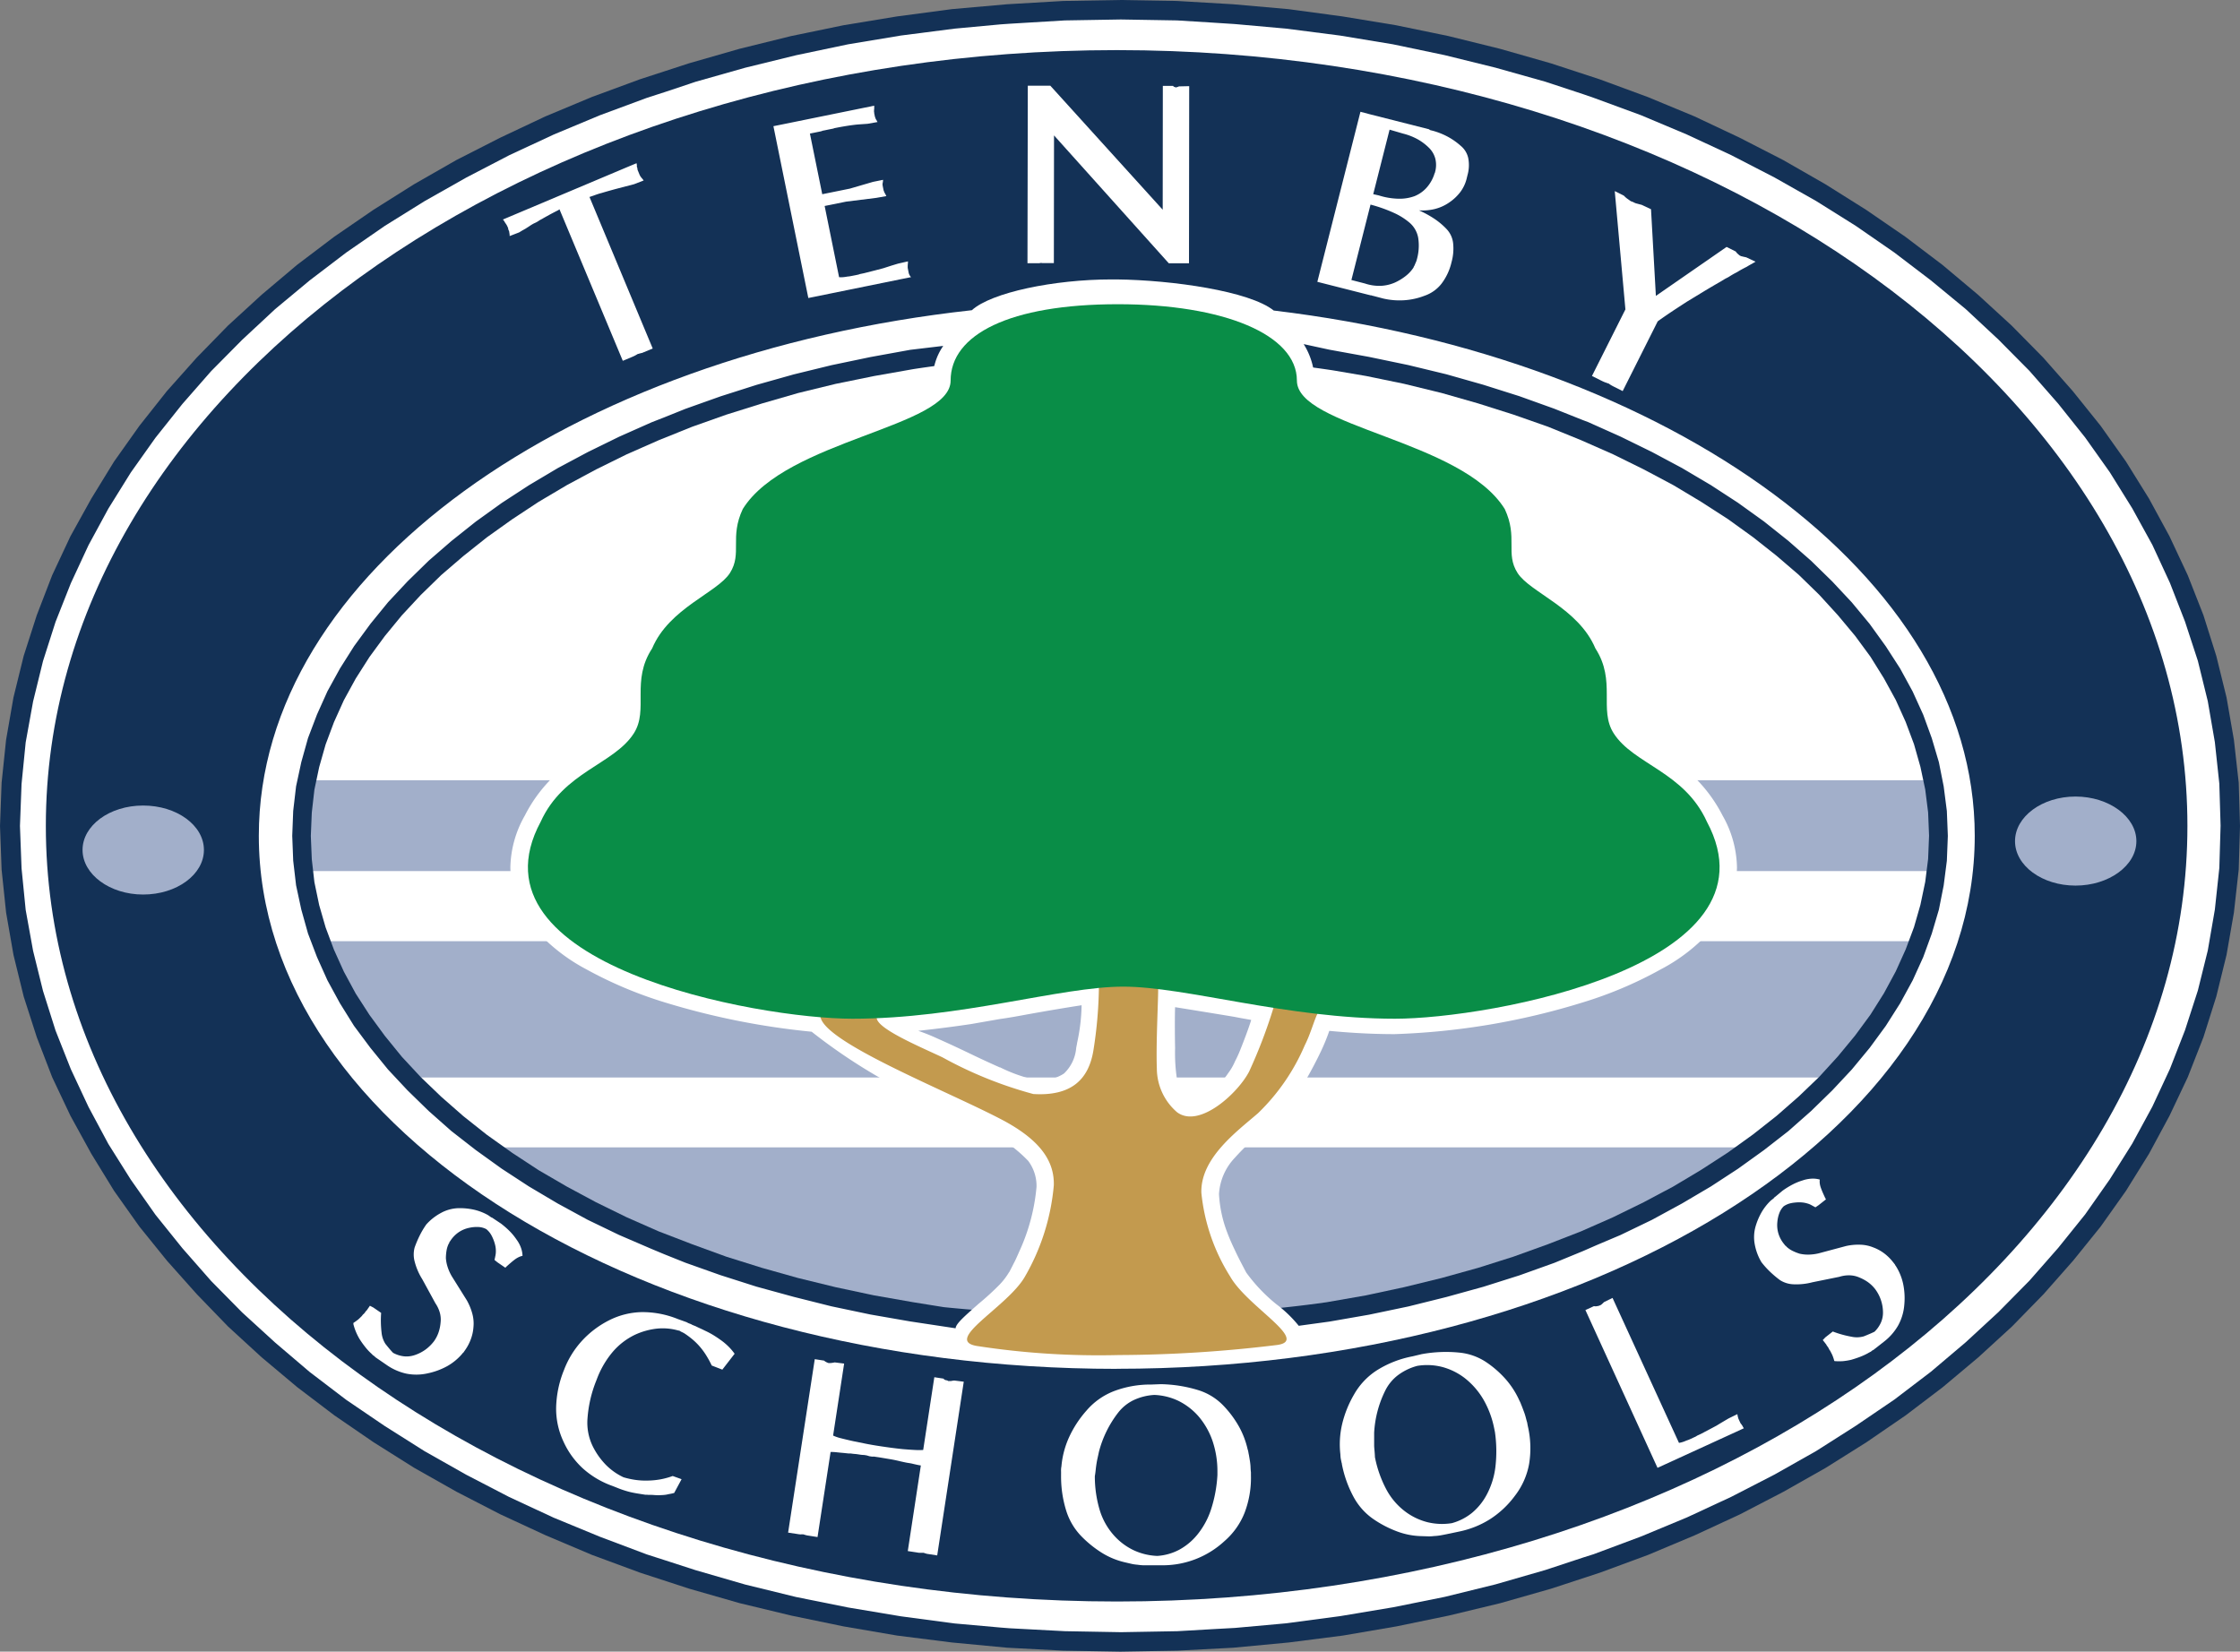 <svg xmlns="http://www.w3.org/2000/svg" width="1101.105" height="812" viewBox="0 0 1101.105 812"><rect x="0" y="0" width="1101.105" height="812" fill="#808080" stroke="none"/><g id="logo" transform="translate(.039)"><ellipse id="Ellipse_83" data-name="Ellipse 83" cx="449" cy="315.5" rx="449" ry="315.5" transform="translate(92.514 86)" fill="#fff"/><path id="Path_9076" data-name="Path 9076" d="M2180.309 756.157c16.546 0 29.906-9.827 29.906-21.929s-13.36-21.839-29.906-21.839-29.765 9.827-29.765 21.839 13.385 21.929 29.765 21.929z" transform="translate(-2104.117 -328.145)" fill="#a2afca"/><path id="Path_9077" data-name="Path 9077" d="M3235.771 751.3c16.379 0 29.906-9.815 29.906-21.839s-13.527-21.929-29.906-21.929-29.752 9.84-29.752 21.929 13.386 21.839 29.752 21.839z" transform="translate(-2209.662 -327.67)" fill="#a2afca"/><path id="Path_9078" data-name="Path 9078" d="M2308.578 892.161h702.28v89.294h-702.28zM2203.419 790.8h886.316v67.01h-886.316V790.8zm-1.567-79.12h909.131v44.654h-909.131z" transform="translate(-2109.243 -328.081)" fill="#a2afca"/><path id="Path_9079" data-name="Path 9079" d="M2649.48 285.47l-27.876.475-27.7 1.619-27.08 2.4-26.977 3.584-26.283 4.329-25.808 5.331-25.372 6.269-24.729 7.1-24.228 7.888-23.611 8.7-22.826 9.535-22.2 10.47-21.556 10.984-20.8 11.9-19.976 12.577-19.27 13.232-18.255 13.823-17.394 14.67-16.52 15.146-15.416 15.8-14.645 16.43-13.54 17.1-12.435 17.535-11.176 18.216-10.277 18.537-8.992 19.192-7.566 19.642-6.423 19.989-5.023 20.426-3.623 20.824-2.203 21.087-.784 21.273.784 21.453 2.209 21.106 3.623 20.785 5.023 20.49 6.423 19.963 7.566 19.668 8.992 19 10.277 18.7 11.176 18.216 12.435 17.548 13.54 16.764 14.645 16.43 15.416 15.955 16.52 15.146 17.484 14.67 18.255 13.861 19.269 13.219 19.976 12.576 20.8 11.754 21.556 11.112 22.2 10.277 22.828 9.66 23.611 8.723 24.228 7.9 24.729 7.091 25.371 6.115 25.808 5.331 26.283 4.5 26.977 3.4 27.08 2.569 27.7 1.452 27.876.475 28.031-.475 27.542-1.452 27.234-2.569 26.6-3.4 26.3-4.5 25.821-5.331 25.359-6.115 24.87-7.091 24.1-7.9 23.612-8.723 22.995-9.66 22.186-10.277 21.4-11.112 20.76-11.754 20.014-12.576 19.27-13.219 18.241-13.861 17.484-14.67 16.533-15.146 15.582-15.955 14.49-16.425 13.527-16.764 12.435-17.548 11.317-18.216 10.084-18.7 8.992-19 7.708-19.668 6.307-19.963 5.036-20.49 3.623-20.785 2.364-21.106.629-21.453-.629-21.273-2.364-21.094-3.623-20.824-5.036-20.426-6.307-19.989-7.708-19.642-8.992-19.192-10.084-18.537-11.317-18.216-12.435-17.535-13.732-17.111-14.491-16.43-15.583-15.8-16.495-15.133-17.484-14.67-18.242-13.829-19.269-13.232-20.015-12.576-20.76-11.9-21.4-10.984-22.186-10.47-22.995-9.532-23.612-8.7-24.1-7.888-24.871-7.1-25.358-6.269-25.821-5.331-26.3-4.329-26.6-3.584-27.234-2.4-27.542-1.619zm0 175l5.524.128a624.573 624.573 0 0 1 99.315 6.975l16.057 2.736 18.717 3.854 18.434 4.5 17.985 5.139 17.317 5.485 17.009 5.961 16.212 6.6 15.737 6.937 15.094 7.438 14.5 7.708 13.694 8.209 13.232 8.53 12.294 8.864 11.639 9.2 10.868 9.326 10.071 9.815 9.134 10.007 8.491 10.161 7.554 10.277 6.616 10.624 5.832 10.65 4.869 10.8 4.1 10.958 3.147 11.112 2.364 11.125 1.426 11.279.462 11.446-.462 11.446-1.426 11.279-2.364 11.279-3.147 10.958-4.1 10.971-4.869 10.778-5.832 10.791-6.616 10.5-7.554 10.277-8.491 10.277-9.134 10.007-10.071 9.66-10.868 9.519-11.639 9.172-12.294 8.851-13.232 8.568-13.694 8.183-14.5 7.708-15.094 7.387-15.737 6.937-16.212 6.307-17.009 6.128-17.317 5.485-17.985 5-18.434 4.509-18.717 4.021-19.359 3.379-9.609 1.285a645.419 645.419 0 0 1-91.94 4.83 744.617 744.617 0 0 1-86.6-3.7l-15.094-2.428-19.269-3.379-18.884-4.021-18.435-4.509-17.779-5-17.5-5.485-16.816-6.128-16.391-6.306-15.737-6.937-15.082-7.387-14.349-7.708-13.822-8.042-13.065-8.568-12.422-8.851-11.562-9.172-10.855-9.519-10.072-9.66-9.3-10.007-8.35-10.277-7.541-10.277-6.77-10.5-5.832-10.791-4.869-10.778-4.1-10.971-3.16-10.958-2.351-11.279-1.285-11.279-.475-11.446.475-11.446 1.285-11.279 2.351-11.125 3.16-11.112 4.1-10.958 4.869-10.8 5.832-10.65 6.77-10.624 7.541-10.277 8.35-10.161 9.3-10.007 10.072-9.815 10.855-9.326 11.562-9.2 12.422-8.864 13.065-8.62 13.861-8.209 14.349-7.708 15.082-7.438 15.737-6.937 16.392-6.6 16.816-5.961 17.5-5.485 17.779-5.139 18.435-4.5 18.884-3.854 19.269-3.4a575.647 575.647 0 0 1 101.665-6.475z" transform="translate(-2098.953 -285.47)" fill="#133156"/><path id="Path_9080" data-name="Path 9080" d="M2591.556 811.242a75.576 75.576 0 0 0 16.957 6.089A20.452 20.452 0 0 0 2623 814.3a19.489 19.489 0 0 0 5.987-12.268v-.167c.321-1.773.462-2.248.462-2.569a92.8 92.8 0 0 0 2.222-18.563c-8.35 1.285-17.008 2.762-26.771 4.509-4.393.822-8.825 1.631-13.386 2.261l-14.028 2.454c-8.491 1.285-17.15 2.377-26.116 3.353a97.614 97.614 0 0 1 9.583 3.854c6.153 2.723 11.985 5.472 17.985 8.376 4.393 2.081 8.646 4.047 12.576 5.781zm0 106.624a32.66 32.66 0 0 0 4.406-5.807l.167-.18c.951-1.773 1.9-3.7 2.826-5.5.784-1.593 1.593-3.533 2.685-5.935a96.052 96.052 0 0 0 7.875-30.484 20.552 20.552 0 0 0-4.085-12.7 69.571 69.571 0 0 0-17.715-13.322l.218-.218c-6.629-3.546-15.737-7.913-25.358-12.422a275.61 275.61 0 0 1-63.6-37.55 367.054 367.054 0 0 1-72.427-14.491 202.82 202.82 0 0 1-38.231-16.135 89.987 89.987 0 0 1-26.618-21.273 45.194 45.194 0 0 1-10.829-28.878 53.286 53.286 0 0 1 7.091-25.449 71.53 71.53 0 0 1 30.381-30.959 50.735 50.735 0 0 0 15.57-13.052 25.577 25.577 0 0 0 2.376-13.861 44.483 44.483 0 0 1 6.281-27.388 52.769 52.769 0 0 1 14-18.357 150.53 150.53 0 0 1 13.861-10.5 44.177 44.177 0 0 0 10.868-8.7 17.212 17.212 0 0 0 1.747-10.136 43.933 43.933 0 0 1 3.931-20.644c.308-.475.462-.809.784-1.285.462-.809 1.092-1.452 1.439-2.094 13.206-18.216 40.132-28.377 63.576-37.061 19.269-7.245 35.751-13.54 35.751-19.835a28.634 28.634 0 0 1 5.138-17.073l-16.212 1.927-19.526 3.546-19.205 4.008-18.563 4.535-18.267 5.139-17.638 5.627-17.3 6.153-10.418 4.188-6.153 2.4-16.019 7.117-15.416 7.554-14.8 7.9-14.131 8.4-13.36 8.7-12.756 9.172-11.96 9.519-11.163 9.673-10.407 10.165-9.609 10.277-8.661 10.623-8.029 10.958-6.924 10.945-6.205 11.279-5.138 11.433-4.406 11.562-3.3 11.819-2.569 11.908-1.413 12.088-.475 12.242.475 12.242 1.413 12.088 2.571 11.936 3.289 11.754 4.406 11.562 5.139 11.446 6.14 11.266 6.926 11.127 8.029 10.778 8.658 10.65 9.609 10.277 10.404 10.14 11.163 9.879 11.96 9.313 12.756 9.172 13.36 8.723 14.131 8.376 14.8 8.055 15.416 7.438 16.019 6.9 6.154 2.569 10.418 4.175 17.3 6.141 17.638 5.627 18.268 5.01 18.563 4.663 19.205 4.034 19.526 3.4 22.353 3.379c.167-2.274 4.252-5.807 11.343-12.076a134.255 134.255 0 0 0 10.444-9.557zm103.7-94.407c.514-.437 1.9-1.9 2.4-2.364a35.276 35.276 0 0 0 5.987-6.86 28.266 28.266 0 0 0 3.468-5.986 56.884 56.884 0 0 0 2.569-5.627c2.98-7.438 4.74-12.551 5.357-14.658-1.721-.347-4.7-.809-7.862-1.452-3.623-.642-27.465-4.509-29.547-4.83-.154 4.2-.154 12.731 0 20.156a85.3 85.3 0 0 0 .938 15.326c1.9 8.376 5.216 13.707 13.232 8.851a31.66 31.66 0 0 0 3.417-2.479zm182.982 78.093l6.423-2.813 11.934-5.049 15.416-7.438 14.8-8.055 14.2-8.376 13.36-8.723 12.756-9.172 11.96-9.314 11.189-9.879 10.393-10.136 9.609-10.277 8.8-10.65 7.9-10.778 7.065-11.125 6.153-11.266 5.2-11.446 4.204-11.555 3.481-11.754 2.364-11.934 1.555-12.094.488-12.242-.488-12.243-1.554-12.088-2.364-11.909-3.481-11.767-4.214-11.562-5.2-11.433-6.153-11.292-7.065-10.945-7.9-10.958-8.8-10.624-9.609-10.277-10.393-10.161-11.215-9.828-11.96-9.519-12.756-9.172-13.36-8.7-14.2-8.4-14.8-7.9-15.415-7.554-15.891-7.117-2.569-.963-14.131-5.627-17.137-6.153-17.779-5.627-18.113-5.139-18.743-4.535-19.27-4.008-19.5-3.546-12.6-2.736a34.852 34.852 0 0 1 5.37 17.882c-.167 6.295 16.52 12.577 35.584 19.835 24.7 9.2 53.03 19.835 65.516 39.823a1.285 1.285 0 0 1 .321.63 39.974 39.974 0 0 1 3.931 20.644 18.219 18.219 0 0 0 1.9 10.136 44.055 44.055 0 0 0 10.855 8.7 150.39 150.39 0 0 1 13.849 10.5 52.514 52.514 0 0 1 13.835 18.216 45.409 45.409 0 0 1 6.423 27.542 27.325 27.325 0 0 0 2.209 13.861 51.65 51.65 0 0 0 15.737 13.052 72.313 72.313 0 0 1 30.394 30.959 53.259 53.259 0 0 1 7.078 25.448 45.362 45.362 0 0 1-11.022 28.981 87.9 87.9 0 0 1-26.6 21.274 196.446 196.446 0 0 1-38.089 16.135 350.773 350.773 0 0 1-92.57 15.621c-12.435 0-23.444-.784-32.116-1.606a98.947 98.947 0 0 1-4.085 9.994 204.874 204.874 0 0 1-9.948 18.38 84.324 84.324 0 0 1-14.786 17.741c-1.1.976-2.21 1.914-3.469 2.877a120.3 120.3 0 0 0-14.131 13.386 28.327 28.327 0 0 0-7.81 17.844 61.67 61.67 0 0 0 4.1 19.025c1.092 2.9 2.376 5.807 3.777 8.7 1.721 3.713 3.623 7.258 5.485 10.817a81.085 81.085 0 0 0 14.812 15.608 61.665 61.665 0 0 1 11.035 10.624l15.107-2.068 19.5-3.4 19.269-4.034 18.743-4.663 18.113-5.01 17.779-5.627 17.137-6.14zm0 150.687l-18.589 6.141-24.549 7.078-24.883 6.128-25.5 5.138-25.962 4.342-26.45 3.52-25.179 2.274-10.521.578-17.856 1.028-27.7.488-27.542-.488-27.221-1.439-4.265-.334-22.763-2.03-26.451-3.52-25.962-4.342-25.513-5.138-25.024-6.128-24.408-7.078-14.953-4.843-8.992-2.89-23.123-8.71-22.674-9.352-21.839-10.149-21.106-10.945-20.451-11.562-19.68-12.435-18.9-12.846-17.982-13.708-16.945-14.439-16.225-14.825-15.261-15.48-14.131-16.1-13.219-16.443-12.119-17.249-11.035-17.548-9.763-18.216-8.671-18.537-7.528-19.012-6.166-19.488-4.867-19.68-3.648-20.13-2.03-20.477-.784-20.8.784-20.631 2.03-20.451 3.648-20.143 4.869-19.835 6.166-19.269 7.528-19.025 8.671-18.678 9.763-17.985 11.035-17.754 12.114-17.073 13.219-16.6 14.131-16.135 15.261-15.416 16.225-15.107 17-14.131 17.985-13.707 18.9-13.065 19.681-12.242 20.451-11.562 21.106-10.971 21.839-10.161 22.674-9.468L2418 334.62l8.992-2.9 14.953-5 24.408-6.911 25.025-6.141 25.5-5.357 25.962-4.316 26.412-3.391 22.674-2.107 4.265-.3 27.221-1.632 27.542-.462 27.7.462 16.417 1.015 11.96.771 25.179 2.248 26.451 3.4 26.026 4.3 25.5 5.344 24.883 6.141 24.549 6.911 18.589 6.128 5.138 1.773 23.3 8.568 22.507 9.468 21.839 10.161 21.26 10.971 20.451 11.562 19.526 12.242 18.9 13.065 17.985 13.707 17.15 14.131 16.071 14.979 15.274 15.416 14.131 16.135 13.232 16.6 12.114 17.073 11.035 17.754 9.9 17.985 8.633 18.678 7.412 19.025 6.308 19.269 4.882 19.835 3.481 20.143 2.2 20.451.617 20.631-.617 20.8-2.2 20.477-3.481 20.13-4.882 19.68-6.308 19.488-7.412 19.013-8.633 18.537-9.9 18.216-11.035 17.548-12.114 17.253-13.232 16.443-14.131 16.1-15.274 15.48-16.071 14.825-17.085 14.465-17.985 13.707-18.9 12.846-19.527 12.435-20.451 11.562-21.26 10.945-21.839 10.149-22.507 9.352-23.3 8.71z" transform="translate(-2100.032 -286.523)" fill="#fff"/><path id="Path_9081" data-name="Path 9081" d="M2650.392 961.145c232.839 0 421.743-117.158 421.743-262.064 0-127.782-150.006-234.946-344.6-258.21-11.806-9.506-49.741-14.966-77.078-15.287h-2.685c-28.172 0-59.093 6.423-68.625 15.133-198.128 21.749-350.5 129.169-350.5 258.4 0 144.867 188.84 262.064 421.743 262.064zm0 114.409c-290.6 0-526.44-170.791-526.44-381.278s235.832-381.432 526.44-381.432c290.608 0 526.286 170.855 526.286 381.432S2941 1075.554 2650.392 1075.554z" transform="translate(-2101.458 -288.206)" fill="#133156"/><path id="Path_9082" data-name="Path 9082" d="M2713.031 824.731c.167 4.779-1.118 26.682-.629 39.823a28.481 28.481 0 0 0 9.93 21.44c10.868 8.132 29.88-9.275 35.43-19.989a250.651 250.651 0 0 0 12.114-31.807c9.429 1.1 15.891 2.068 21.556 3.186-1.888 3.854-3.469 10.084-6.307 15.672a102.063 102.063 0 0 1-22.969 33.4c-10.38 8.992-28.352 22.044-27.876 39.143a94.705 94.705 0 0 0 14.131 41.108c8.35 14.863 39.361 31.486 23.123 33.721a657.131 657.131 0 0 1-77.784 4.946 392.351 392.351 0 0 1-69.9-4.47c-16.7-2.878 15.415-19.347 23.766-34.2a108.465 108.465 0 0 0 14.131-44.744c.334-11.356-5.973-21.916-25.191-32.116-27.234-14.388-89.243-38.667-89.564-51.308 14.323 0 19.989.154 27.722.63-.963 5.267 20.3 14.208 32.257 19.822a199.7 199.7 0 0 0 44.718 18.062c18.717 1.131 27.234-7.194 29.546-21.569a212.716 212.716 0 0 0 2.685-31.011 60.635 60.635 0 0 1 29.111.261z" transform="translate(-2143.773 -339.193)" fill="#c39a4e"/><path id="Path_9083" data-name="Path 9083" d="M2679.874 787.143c-30.831 0-79.827 15.775-133.177 15.775-46.426 0-191.127-26.232-153.179-96.835 11.189-24.652 36.06-28.185 45.81-43.5 7.412-11.626-1.554-25.693 8.992-41.738 8.35-19.835 32.116-27.4 38.243-37.074s-.308-17.394 6.307-31.448c21.261-34.12 102.167-40.093 102.167-63.152 0-22.558 28.814-37.524 82.216-37.524 52.1 0 88 14.966 88 37.524 0 23.059 80.932 29.033 102.167 63.152 6.6 14.054.154 21.839 6.295 31.448s29.919 17.253 38.256 37.074c10.405 16.109 1.554 30.112 8.992 41.738 9.763 15.313 34.685 18.845 45.835 43.5 37.768 70.654-106.752 96.835-153.359 96.835-53.275-.026-102.708-15.775-133.565-15.775z" transform="translate(-2127.78 -302.08)" fill="#098d47"/><path id="Path_9084" data-name="Path 9084" d="M2173.77 769.235c16.533 0 29.893-9.815 29.893-21.916s-13.36-21.839-29.893-21.839-29.77 9.828-29.77 21.839 13.391 21.916 29.77 21.916z" transform="translate(-2103.462 -329.456)" fill="#a2afca"/><path id="Path_9085" data-name="Path 9085" d="M3229.219 764.353c16.379 0 29.919-9.815 29.919-21.839s-13.54-21.941-29.919-21.941-29.739 9.853-29.739 21.941 13.374 21.839 29.739 21.839z" transform="translate(-2209.007 -328.967)" fill="#a2afca"/><g id="Group_7320" data-name="Group 7320" transform="translate(173.643 579.418)" fill="#fff"><path id="Path_9086" data-name="Path 9086" d="M2335.286 947.605a19.271 19.271 0 0 1 7.99-2.158 32.271 32.271 0 0 1 7.836.719 25.8 25.8 0 0 1 7.027 2.711l.578.4.565.4.334.231a.924.924 0 0 0 .411.141l.3.193.282.193 3.851 2.565a42.863 42.863 0 0 1 4.227 3.687 29.191 29.191 0 0 1 3.443 4.188 15.6 15.6 0 0 1 2.209 4.149 12.564 12.564 0 0 1 .719 3.854 8.175 8.175 0 0 0-1.837.617 11.19 11.19 0 0 0-1.683.989c-.565.411-1.195.9-1.875 1.477s-1.4 1.208-2.145 1.876l-.385.347-.514.54-3.854-2.646-1.452-1.169a2.793 2.793 0 0 1 .141-.732c.064-.3.141-.63.193-.976a10 10 0 0 0 .231-1.285 8.9 8.9 0 0 0 .077-1.285 12.031 12.031 0 0 0-.347-3.07 18.757 18.757 0 0 0-1.131-3.34 14.125 14.125 0 0 0-1.285-2.4 10.271 10.271 0 0 0-1.94-2.081 9.107 9.107 0 0 0-3.854-1.041 16.913 16.913 0 0 0-4.432.373 14.475 14.475 0 0 0-5.267 2.184 14.99 14.99 0 0 0-3.854 3.854l-.308.463-.321.45-.141.206a.37.37 0 0 0 0 .27l-.141.193-.141.206a11.937 11.937 0 0 0-1.053 3.237 23.69 23.69 0 0 0-.347 3.854 18.526 18.526 0 0 0 .81 4.226 22.909 22.909 0 0 0 2.068 4.663l7.438 11.9a28.391 28.391 0 0 1 2.71 6.667 18.309 18.309 0 0 1 .527 6.423 21.19 21.19 0 0 1-1.285 5.961 22.847 22.847 0 0 1-2.71 5.228l-.4.565-.308.45-.141.193-.141.206a.821.821 0 0 0-.308.231l-.141.206a27.109 27.109 0 0 1-7.464 6.192 34.5 34.5 0 0 1-9.763 3.571 25.1 25.1 0 0 1-10.457.09 27.145 27.145 0 0 1-9.763-4.381l-3.854-2.646-.475-.321-.385-.27-.385-.27-.385-.27a.992.992 0 0 0-.308-.372l-.385-.27-.385-.27a.95.95 0 0 1-.308-.36 3.14 3.14 0 0 1-.437-.385 1.8 1.8 0 0 0-.347-.321 28.335 28.335 0 0 1-2.98-3.34 40.045 40.045 0 0 1-2.569-3.674 29.14 29.14 0 0 1-1.837-3.751 28.073 28.073 0 0 1-1.1-3.392v-.617c.681-.424 1.285-.874 1.927-1.349a12.152 12.152 0 0 0 1.5-1.349 7.279 7.279 0 0 0 .668-.655 6.431 6.431 0 0 0 .565-.732 4.443 4.443 0 0 0 .617-.552 6.608 6.608 0 0 0 .565-.732l.244-.36a1.145 1.145 0 0 1 .347-.283l.283-.411.283-.4c.18-.283.385-.54.565-.809l.552-.809 1.67.861 3.854 2.646a50.223 50.223 0 0 0 .206 9.583 12.459 12.459 0 0 0 1.914 5.678c.707.874 1.362 1.683 1.991 2.428s1.208 1.387 1.76 1.953a14.577 14.577 0 0 0 5.254 1.7 12.511 12.511 0 0 0 5.138-.514 19.576 19.576 0 0 0 5.511-2.762 20.349 20.349 0 0 0 4.278-4.226 17.014 17.014 0 0 0 2.171-4.252 19.768 19.768 0 0 0 .989-4.779 12.68 12.68 0 0 0-.36-4.894 15.752 15.752 0 0 0-2.2-4.676l-6.423-11.767a30.831 30.831 0 0 1-3.764-8.748 13.363 13.363 0 0 1 0-6.873 53.872 53.872 0 0 1 2.389-5.678 41.592 41.592 0 0 1 3.186-5.421l.141-.205a26.383 26.383 0 0 1 7.54-5.845z" transform="translate(-2291.891 -930.88)"/><path id="Path_9087" data-name="Path 9087" d="M2415.331 1016.359a46.622 46.622 0 0 1 13.129-9.995 37.255 37.255 0 0 1 16.315-4.149 46.4 46.4 0 0 1 17.753 3.417l4.368 1.567a5.946 5.946 0 0 0 1.041.539l1.079.411a5.535 5.535 0 0 0 1.04.527l1.092.424q1.143.578 2.248 1.079c.745.334 1.5.694 2.261 1.079a40.85 40.85 0 0 1 4.291 2.261 63.096 63.096 0 0 1 4 2.685 29.554 29.554 0 0 1 3.558 3.045 26.454 26.454 0 0 1 2.9 3.443l-6.038 7.8-4.342-1.683-.861-.334a49.1 49.1 0 0 0-2.685-4.933 34.265 34.265 0 0 0-3.173-4.342 31.43 31.43 0 0 0-3.648-3.6 42.885 42.885 0 0 0-3.918-2.916 10.977 10.977 0 0 0-1.285-.668 6.768 6.768 0 0 1-1.118-.642l-.219-.09h-.321a27.77 27.77 0 0 0-10.56-.951 34.516 34.516 0 0 0-10.843 3.032 33.4 33.4 0 0 0-10.842 8.324 45.373 45.373 0 0 0-7.9 13.566l-.27.681-.27.694a61.528 61.528 0 0 0-4.021 17.844 26.461 26.461 0 0 0 2.569 13.681 35.781 35.781 0 0 0 6.526 9.211 30.294 30.294 0 0 0 8.607 6.051 40.323 40.323 0 0 0 5.857 1.285 36.474 36.474 0 0 0 6.1.334 38.107 38.107 0 0 0 6.346-.629 36.741 36.741 0 0 0 5.871-1.619l4.368 1.567-3.635 6.77c-.655.18-1.285.321-1.914.437s-1.208.231-1.773.36a14.61 14.61 0 0 1-1.824.218l-1.786.09a25.018 25.018 0 0 1-2.634-.09 23.282 23.282 0 0 0-2.569-.064c-.321 0-.629-.064-.912-.077s-.54 0-.784 0l-3.417-.54c-1.092-.167-2.184-.373-3.25-.6s-2.119-.514-3.109-.822-2.017-.642-3.032-1.041l-4.329-1.683a43.371 43.371 0 0 1-13.694-8.376 40.656 40.656 0 0 1-9.442-13.18 37.894 37.894 0 0 1-3.558-16.7 52.138 52.138 0 0 1 3.854-18.37l.09-.231a44.736 44.736 0 0 1 8.71-14.092z" transform="translate(-2302.978 -936.558)"/><path id="Path_9088" data-name="Path 9088" d="M2542.47 1027.92l4.586.707a4.347 4.347 0 0 0 .745.552 7.7 7.7 0 0 0 .861.437 1.068 1.068 0 0 1 .282.1.823.823 0 0 0 .282.1h1.028a9.066 9.066 0 0 0 1.143-.141l.9-.167 4.612.578-5.421 35.391a20.967 20.967 0 0 0 4.021 1.362q2.479.642 5.9 1.4l6.333 1.285q3.237.63 6.577 1.13 2.98.45 5.806.835c1.888.244 3.751.462 5.6.655q3.366.283 5.935.411a32.415 32.415 0 0 0 4.111 0l5.473-35.764 4.6.707a.562.562 0 0 0 .18.334.374.374 0 0 0 .219.09.1.1 0 0 0 .09.154h.231a.99.99 0 0 0 .437.193l.463.064a.473.473 0 0 1 .219.1.53.53 0 0 0 .218.09.3.3 0 0 0 .206.154h.578a5.126 5.126 0 0 0 1.285-.116 7.672 7.672 0 0 1 1.13-.141l4.612.578-13.052 85.4-4.586-.707a4.217 4.217 0 0 1-.976-.218 10.931 10.931 0 0 1-1.053-.347h-1.876a7.3 7.3 0 0 1-1.387-.167l-4.586-.694 6.423-42.084q-.809-.116-1.888-.347c-.719-.154-1.5-.334-2.338-.54s-1.734-.3-2.685-.475-1.953-.411-3.019-.642c-1.657-.411-3.4-.8-5.241-1.1s-3.738-.642-5.717-.951l-1.156-.167-1.028-.154a5.72 5.72 0 0 1-1.1 0l-1.092-.167-1.374-.411-1.375-.218a9.958 9.958 0 0 1-1.5-.1l-1.375-.206c-.54-.077-1.1-.154-1.683-.193s-1.143-.116-1.683-.193-1.208 0-1.747-.077-1.13-.1-1.734-.193a113.56 113.56 0 0 1-3.365-.321 27.711 27.711 0 0 0-3.263-.193l-6.423 41.84-4.586-.719a8.83 8.83 0 0 1-1.208-.244 14.34 14.34 0 0 1-1.053-.334 5.192 5.192 0 0 0-1.413 0 10.536 10.536 0 0 1-1.619-.193l-4.586-.694z" transform="translate(-2315.644 -939.127)"/><path id="Path_9089" data-name="Path 9089" d="M2678.448 1085.7v-1.053a10.74 10.74 0 0 1 0-1.285 8.007 8.007 0 0 1 .167-1.285 43.676 43.676 0 0 1 3.7-14.259 52.954 52.954 0 0 1 8.582-13.193 33.9 33.9 0 0 1 13.36-9.545 50.555 50.555 0 0 1 18.55-3.314l4.65-.18a66.57 66.57 0 0 1 18.319 2.9 28.942 28.942 0 0 1 12.32 7.5 50.54 50.54 0 0 1 7.708 10.277 42.085 42.085 0 0 1 4.342 11.292 9.723 9.723 0 0 1 .372 1.464c.077.488.167.938.244 1.285s.167.989.257 1.477.154.989.244 1.464a28.82 28.82 0 0 1 .321 2.9 27.626 27.626 0 0 0 .192 2.762v1.477a48.15 48.15 0 0 1-3.122 18.434 35.971 35.971 0 0 1-9.9 13.938 44.707 44.707 0 0 1-30.3 11.87h-9.57a26.82 26.82 0 0 1-2.967-.283 19.47 19.47 0 0 1-3.019-.462l-3.032-.707a37.18 37.18 0 0 1-11.189-4.573 54.259 54.259 0 0 1-10.277-8.273 31.42 31.42 0 0 1-7.386-12.422 56.532 56.532 0 0 1-2.569-17.163v-1.285zm16.6 1a57.79 57.79 0 0 0 2.428 16.893 33.063 33.063 0 0 0 7.04 12.435 30.524 30.524 0 0 0 9.532 7.155 30.149 30.149 0 0 0 11.7 2.839 26.722 26.722 0 0 0 10.816-3.058 29.8 29.8 0 0 0 8.825-7.348 38.628 38.628 0 0 0 6.834-12.628 66.369 66.369 0 0 0 3.083-16.777v-1.991a46.355 46.355 0 0 0-2.415-14.748 37.13 37.13 0 0 0-6.9-12.1 31.781 31.781 0 0 0-9.776-7.541 30.152 30.152 0 0 0-11.934-2.955 27.6 27.6 0 0 0-10.2 2.569 21.349 21.349 0 0 0-7.592 6.166 53.248 53.248 0 0 0-9.442 19.269c-.218 1.079-.45 2.107-.668 3.083s-.4 1.978-.552 2.955-.27 1.966-.373 2.955-.231 1.927-.385 2.826z" transform="translate(-2330.545 -940.501)"/><path id="Path_9090" data-name="Path 9090" d="M2831.46 1077.905c-.077-.36-.154-.694-.219-1.015a11.594 11.594 0 0 1-.193-1.285 21.892 21.892 0 0 1-.077-1.285 43.317 43.317 0 0 1 .822-14.683 53.381 53.381 0 0 1 5.832-14.632 34.064 34.064 0 0 1 11.254-11.973 50.642 50.642 0 0 1 17.535-6.886l4.509-1.079a66.235 66.235 0 0 1 18.537-.758 28.787 28.787 0 0 1 13.566 4.946 49.762 49.762 0 0 1 9.57 8.543 41.933 41.933 0 0 1 6.424 10.2 11.579 11.579 0 0 1 .642 1.375c.167.475.347.886.514 1.284l.527 1.387c.18.475.347.938.527 1.4a26.38 26.38 0 0 1 .874 2.775c.231.912.475 1.8.745 2.672v.244l.077.36.1.488.064.36a47.964 47.964 0 0 1 .643 18.743 36.086 36.086 0 0 1-6.976 15.621 46.105 46.105 0 0 1-12.242 11.5 45.428 45.428 0 0 1-15.159 6.076l-4.548.963-.45.09-.462.09-.514.116-.514.1q-1.478.308-2.916.552a24.508 24.508 0 0 1-2.954.3 19.13 19.13 0 0 1-3.058.141l-3.109-.1a36.141 36.141 0 0 1-11.87-2.274 53.545 53.545 0 0 1-11.728-6.076 31.179 31.179 0 0 1-9.661-10.714 56.141 56.141 0 0 1-5.858-16.315v-.231a6.852 6.852 0 0 1-.254-1.02zm16.482-2.274a57.354 57.354 0 0 0 5.7 16.1 33.029 33.029 0 0 0 9.326 10.8 30.833 30.833 0 0 0 10.752 5.139 30.307 30.307 0 0 0 12.037.488 26.977 26.977 0 0 0 10.007-5.138 29.743 29.743 0 0 0 7.207-8.992 38.711 38.711 0 0 0 4.226-13.707 65.868 65.868 0 0 0-.27-17.06l-.116-.527-.077-.411-.1-.488-.1-.488a46.327 46.327 0 0 0-5.254-13.977 37.252 37.252 0 0 0-9.159-10.521 31.536 31.536 0 0 0-11.06-5.472 29.84 29.84 0 0 0-12.281-.552 27.712 27.712 0 0 0-9.481 4.56 21.549 21.549 0 0 0-6.243 7.541 52.952 52.952 0 0 0-5.486 20.759v6.166c0 .989.128 1.991.206 2.968s.154 1.94.18 2.852z" transform="translate(-2345.768 -938.742)"/><path id="Path_9091" data-name="Path 9091" d="M2964.843 1000.429l4.214-1.927a2.89 2.89 0 0 0 1.182.064 9.565 9.565 0 0 0 1.285-.244l.219-.1.206-.09.167-.077.154-.064.218-.09a11.055 11.055 0 0 0 .861-.745l.655-.642 4.175-2.043 32.655 71.258a11.415 11.415 0 0 0 1.747-.4 13.608 13.608 0 0 0 1.837-.707 17.582 17.582 0 0 0 1.747-.655l1.786-.835.951-.424a3.857 3.857 0 0 0 .8-.5l.886-.411.9-.411 4.008-2.107 3.854-2.055c1.208-.745 2.3-1.4 3.3-1.991s1.9-1.13 2.723-1.593l4.175-2.042a4.881 4.881 0 0 0 .154.874 2.167 2.167 0 0 0 .192.732 2.44 2.44 0 0 0 .206.719c.09.231.18.4.257.565l.3.668.27.552a3.468 3.468 0 0 0 .321.591 2.831 2.831 0 0 0 .4.424l.129.3a1.276 1.276 0 0 0 .283.334l.128.282.128.3.411.617-4.214 1.94-38.227 17.504z" transform="translate(-2359.193 -935.787)"/><path id="Path_9092" data-name="Path 9092" d="M3057.285 961.544a19.272 19.272 0 0 1 .283-8.273 31.739 31.739 0 0 1 2.993-7.284 25.919 25.919 0 0 1 4.651-5.935l.54-.424.552-.424.308-.257a.825.825 0 0 0 .244-.347l.283-.218.283-.206 3.571-2.968a40.772 40.772 0 0 1 4.766-2.955 28.812 28.812 0 0 1 5.023-2.068 16.044 16.044 0 0 1 4.624-.886 12.486 12.486 0 0 1 3.854.45 8.205 8.205 0 0 0 0 1.927 10.163 10.163 0 0 0 .45 1.9c.231.668.514 1.4.861 2.235s.745 1.67 1.156 2.569l.219.463.36.642-3.635 2.865-1.554 1.053-.629-.347-.886-.475a11.971 11.971 0 0 0-1.13-.6 8.722 8.722 0 0 0-1.156-.424 13 13 0 0 0-3.044-.578 18.37 18.37 0 0 0-3.533.116 14.13 14.13 0 0 0-2.685.539 10.031 10.031 0 0 0-2.569 1.285 9.363 9.363 0 0 0-2.132 3.4 16.322 16.322 0 0 0-.951 4.342 14.581 14.581 0 0 0 .54 5.678 14.943 14.943 0 0 0 2.569 4.869l.334.424.347.437.167.193a.348.348 0 0 0 .244.116l.154.193.154.193a12.337 12.337 0 0 0 2.788 1.953 24.527 24.527 0 0 0 3.6 1.464 18.752 18.752 0 0 0 4.291.475 23.89 23.89 0 0 0 5.062-.616l13.552-3.623a27.983 27.983 0 0 1 7.181-.63 18.293 18.293 0 0 1 6.243 1.349 21.191 21.191 0 0 1 5.331 2.929 22.862 22.862 0 0 1 4.2 4.124l.424.527.334.437.154.193.154.193a1.265 1.265 0 0 0 .141.36l.167.18a26.972 26.972 0 0 1 3.713 8.992 34.3 34.3 0 0 1 .552 10.367 25.129 25.129 0 0 1-2.993 10.007 26.972 26.972 0 0 1-7.04 8.042l-3.648 2.865-.462.36-.373.283-.36.283-.373.3a.925.925 0 0 0-.437.18l-.36.283-.373.3a1.28 1.28 0 0 1-.437.193 2.181 2.181 0 0 1-.5.3 1.622 1.622 0 0 0-.411.244 31.631 31.631 0 0 1-4.072 1.876c-1.4.527-2.839 1-4.278 1.413a31.064 31.064 0 0 1-4.124.668 28.783 28.783 0 0 1-3.571 0h-.334l-.257-.128a23.109 23.109 0 0 0-.72-2.248 13.2 13.2 0 0 0-.861-1.837 7 7 0 0 0-.437-.835 5.617 5.617 0 0 0-.513-.758 3.844 3.844 0 0 0-.36-.745 4.917 4.917 0 0 0-.514-.758l-.27-.334a.926.926 0 0 1-.167-.411l-.308-.385-.3-.4-.6-.771-.617-.758 1.285-1.349 3.648-2.865a50.163 50.163 0 0 0 9.211 2.569 12.537 12.537 0 0 0 6-.18c1.053-.411 2.017-.822 2.9-1.195s1.683-.745 2.389-1.092a14.567 14.567 0 0 0 3.173-4.522 12.305 12.305 0 0 0 1-5.023 19.351 19.351 0 0 0-3.854-11.407 17.266 17.266 0 0 0-3.417-3.327 20.291 20.291 0 0 0-4.278-2.351 12.664 12.664 0 0 0-4.779-1.092 15.636 15.636 0 0 0-5.138.732l-13.129 2.659a31.157 31.157 0 0 1-9.455 1.015 13.205 13.205 0 0 1-6.551-2.03 51.054 51.054 0 0 1-4.727-3.957 41.746 41.746 0 0 1-4.239-4.65l-.155-.192a26.319 26.319 0 0 1-3.327-8.866z" transform="translate(-2368.404 -929.261)"/></g><g id="Group_7321" data-name="Group 7321" transform="translate(247.098 42.136)" fill="#fff"><path id="Path_9093" data-name="Path 9093" d="M2401.367 397.22a.334.334 0 0 1-.18.206l-.231.1a.372.372 0 0 1-.18.206l-.231.09c-1.118.565-2.261 1.156-3.417 1.773s-2.312 1.285-3.494 1.927a10.871 10.871 0 0 1-1.285.732 10.972 10.972 0 0 0-1.156.681 10.714 10.714 0 0 1-1.143.694c-.411.206-.8.4-1.195.565a20.847 20.847 0 0 0-2.133 1.285c-.681.475-1.349.861-1.978 1.285l-1.773 1-1.413.861-4.689 1.811a.82.82 0 0 0 0-.488 2.084 2.084 0 0 1 0-.578 3.565 3.565 0 0 1-.141-.5 2.47 2.47 0 0 0-.064-.642l-.18-.475-.193-.462-.1-.231a1.289 1.289 0 0 1 0-.4l-.09-.244-.1-.231a14.139 14.139 0 0 0-.514-1.079 8.816 8.816 0 0 0-.591-.912 11.274 11.274 0 0 1-.642-1.028 3.11 3.11 0 0 0-.707-.861l61.084-25.757 4.65-1.94a7.248 7.248 0 0 0 .141.835 2.066 2.066 0 0 1 0 .591 1.129 1.129 0 0 0 .077.527l.18.45a2.762 2.762 0 0 0 .064.655 1.686 1.686 0 0 0 .141.488l.218.527.219.527.4.989a6.78 6.78 0 0 0 .578 1.053c.206.283.437.565.707.874a11.72 11.72 0 0 1 .758.976l-4.689 1.824-8.363 2.184a269.76 269.76 0 0 0-7.708 2.171 30.537 30.537 0 0 0-3.135.989q-1.426.527-2.736.938l31.088 74.508-4.65 1.927-.527.218a1.285 1.285 0 0 1-.565.1 3.4 3.4 0 0 1-.668.206 2.331 2.331 0 0 0-.539.167h-.231l-.231.1c-.437.27-.874.527-1.285.745a14.887 14.887 0 0 1-1.374.642l-4.638 1.94z" transform="translate(-2373.503 -336.508)"/><path id="Path_9094" data-name="Path 9094" d="M2521.339 353.273l4.92-.989 44.628-9.082v1.1a3.123 3.123 0 0 1-.077.861 1.535 1.535 0 0 1 0 .321.742.742 0 0 0 0 .321.867.867 0 0 0 0 .4l.064.373v.244l.09.5.218 1.041a3.705 3.705 0 0 0 .3.9 2.691 2.691 0 0 0 .167.488 3.252 3.252 0 0 0 .3.45l.308.578a1.839 1.839 0 0 0 .283.45l-4.946.874-3.854.27c-1.285.077-2.569.231-4.008.424s-2.685.4-4.047.629-2.736.5-4.137.771h-.128a3.841 3.841 0 0 1-.9.308l-.925.18-.976.193-.874.18-1.041.218-1.182.231a3.852 3.852 0 0 1-1.015.334l-1.053.218-2.145.437-2.03.411 6.063 29.816 13.566-2.749 11.395-3.327 4.92-1a6.115 6.115 0 0 1-.09 1.1 14.7 14.7 0 0 0-.154.861 3.973 3.973 0 0 0 .065.938l.18.938.1.488.1.5a2.318 2.318 0 0 0 .18.6 2.412 2.412 0 0 1 .167.488 9.061 9.061 0 0 0 .527.989 10.861 10.861 0 0 1 .54 1.1l-4.959.874-14.76 1.837-10.6 2.145 7.1 35.006a13.283 13.283 0 0 0 1.915 0 18.423 18.423 0 0 0 2.132-.3 16.159 16.159 0 0 0 1.991-.283l2.107-.411 1.1-.231a4.232 4.232 0 0 0 .964-.308l1.053-.218 1.04-.218 4.753-1.208 4.637-1.208 3.982-1.285 3.276-.989 4.907-1.118a10.753 10.753 0 0 1-.064 1.285 10.406 10.406 0 0 0-.064 1.285 4.263 4.263 0 0 0 .077 1.015l.193.989.193.989a3.939 3.939 0 0 0 .334.963 4.045 4.045 0 0 0 .475.8 1.834 1.834 0 0 0 .411.424l-4.933.989-45.6 9.275z" transform="translate(-2388.29 -333.374)"/><path id="Path_9095" data-name="Path 9095" d="M2660.258 332.282h11.073l55.239 60.968.064-60.891h5.036a1.155 1.155 0 0 0 .63.514l.758.257a7.549 7.549 0 0 0 .873-.257 3.851 3.851 0 0 0 .63-.257l5.036-.116-.1 87.072h-9.943l-56.408-62.857-.077 62.78h-5.537a.784.784 0 0 1-.373-.064.719.719 0 0 0-.257 0h-.437a.888.888 0 0 0-.437.128h-5.928z" transform="translate(-2402.164 -332.282)"/><path id="Path_9096" data-name="Path 9096" d="M2839.6 346.528l4.882 1.285 28.917 7.335a.8.8 0 0 0 .488.385l.54.141.552.141.54.141a35.383 35.383 0 0 1 7.181 2.929 33.218 33.218 0 0 1 6.167 4.355 10.805 10.805 0 0 1 3.725 6.076 18.178 18.178 0 0 1-.411 8.517l-.09.373-.09.373-.128.488-.077.373a18.394 18.394 0 0 1-3.1 6.539 23.2 23.2 0 0 1-5.46 5.138 21.689 21.689 0 0 1-7.052 3.2 25.4 25.4 0 0 1-7.823.668 51.831 51.831 0 0 1 7.528 4.111 35.066 35.066 0 0 1 6 5.036 11.961 11.961 0 0 1 3.25 6.873 24.7 24.7 0 0 1-.771 9.468 27.738 27.738 0 0 1-4.968 10.627 17.986 17.986 0 0 1-8.3 5.871 33.478 33.478 0 0 1-9.981 2.209 35.367 35.367 0 0 1-10.277-.835l-4.882-1.285-.308-.064-.3-.077-.347-.141h-.373l-.668-.18-.552-.128-25-6.346zm2.222 84.426a22.083 22.083 0 0 0 7.823 1.143 19.423 19.423 0 0 0 6.821-1.58 25.825 25.825 0 0 0 5.37-3.25 17.212 17.212 0 0 0 3.854-4.162 1.83 1.83 0 0 1 .18-.475 5.951 5.951 0 0 1 .334-.565 2.664 2.664 0 0 1 .18-.475 1.709 1.709 0 0 0 .18-.475 9.45 9.45 0 0 0 .424-.925 7.083 7.083 0 0 0 .308-.964 25.1 25.1 0 0 0 .704-10.676 12.743 12.743 0 0 0-4.265-7.5 32.343 32.343 0 0 0-7.618-4.792 71.7 71.7 0 0 0-11.562-4.1l-9.4 37.074zm6.834-43.3a34.4 34.4 0 0 0 9.712 1.619 21.439 21.439 0 0 0 7.862-1.284 16.007 16.007 0 0 0 5.755-4 18.738 18.738 0 0 0 3.854-6.552l.128-.5.206-.334.064-.244.09-.36a12.961 12.961 0 0 0 .077-6.423 11.7 11.7 0 0 0-3.288-5.5 25.458 25.458 0 0 0-5.627-4.162 30.127 30.127 0 0 0-6.925-2.659l-6.641-1.94-8.042 31.717z" transform="translate(-2417.99 -333.708)"/><path id="Path_9097" data-name="Path 9097" d="M2979.616 389.846l4.5 2.261a12.645 12.645 0 0 0 1.593 1.439l1.605 1.143.4.206.283.141h.231l1.066.527a4.508 4.508 0 0 0 1.015.372l1.285.347 1.285.334 4.56 2.145 2.389 42.611 34.762-24.074 4.5 2.248a5.053 5.053 0 0 0 .938 1.1c.347.321.694.617 1.028.873l.283.141.3.141a.836.836 0 0 0 .308.09.77.77 0 0 1 .308.077l1 .231 1.015.218 4.561 2.145-2.261 1.285q-1.079.591-2.081 1.22c-.758.373-1.49.758-2.209 1.143s-1.4.784-2.081 1.208-1.49.784-2.222 1.208-1.452.848-2.12 1.285-1.49.771-2.235 1.208l-2.107 1.285q-4.342 2.479-8.389 4.933l-8.126 4.939c-2.569 1.683-5.138 3.327-7.554 4.946s-4.637 3.16-6.706 4.65l-17.227 34.3-4.5-2.261a14.288 14.288 0 0 1-1.285-.706 11.633 11.633 0 0 1-1.1-.758h-.231l-.167-.09-.167-.077c-.488-.154-.989-.334-1.49-.527s-1.053-.462-1.657-.758l-4.509-2.261 16.443-32.719z" transform="translate(-2432.995 -338.037)"/></g></g></svg>